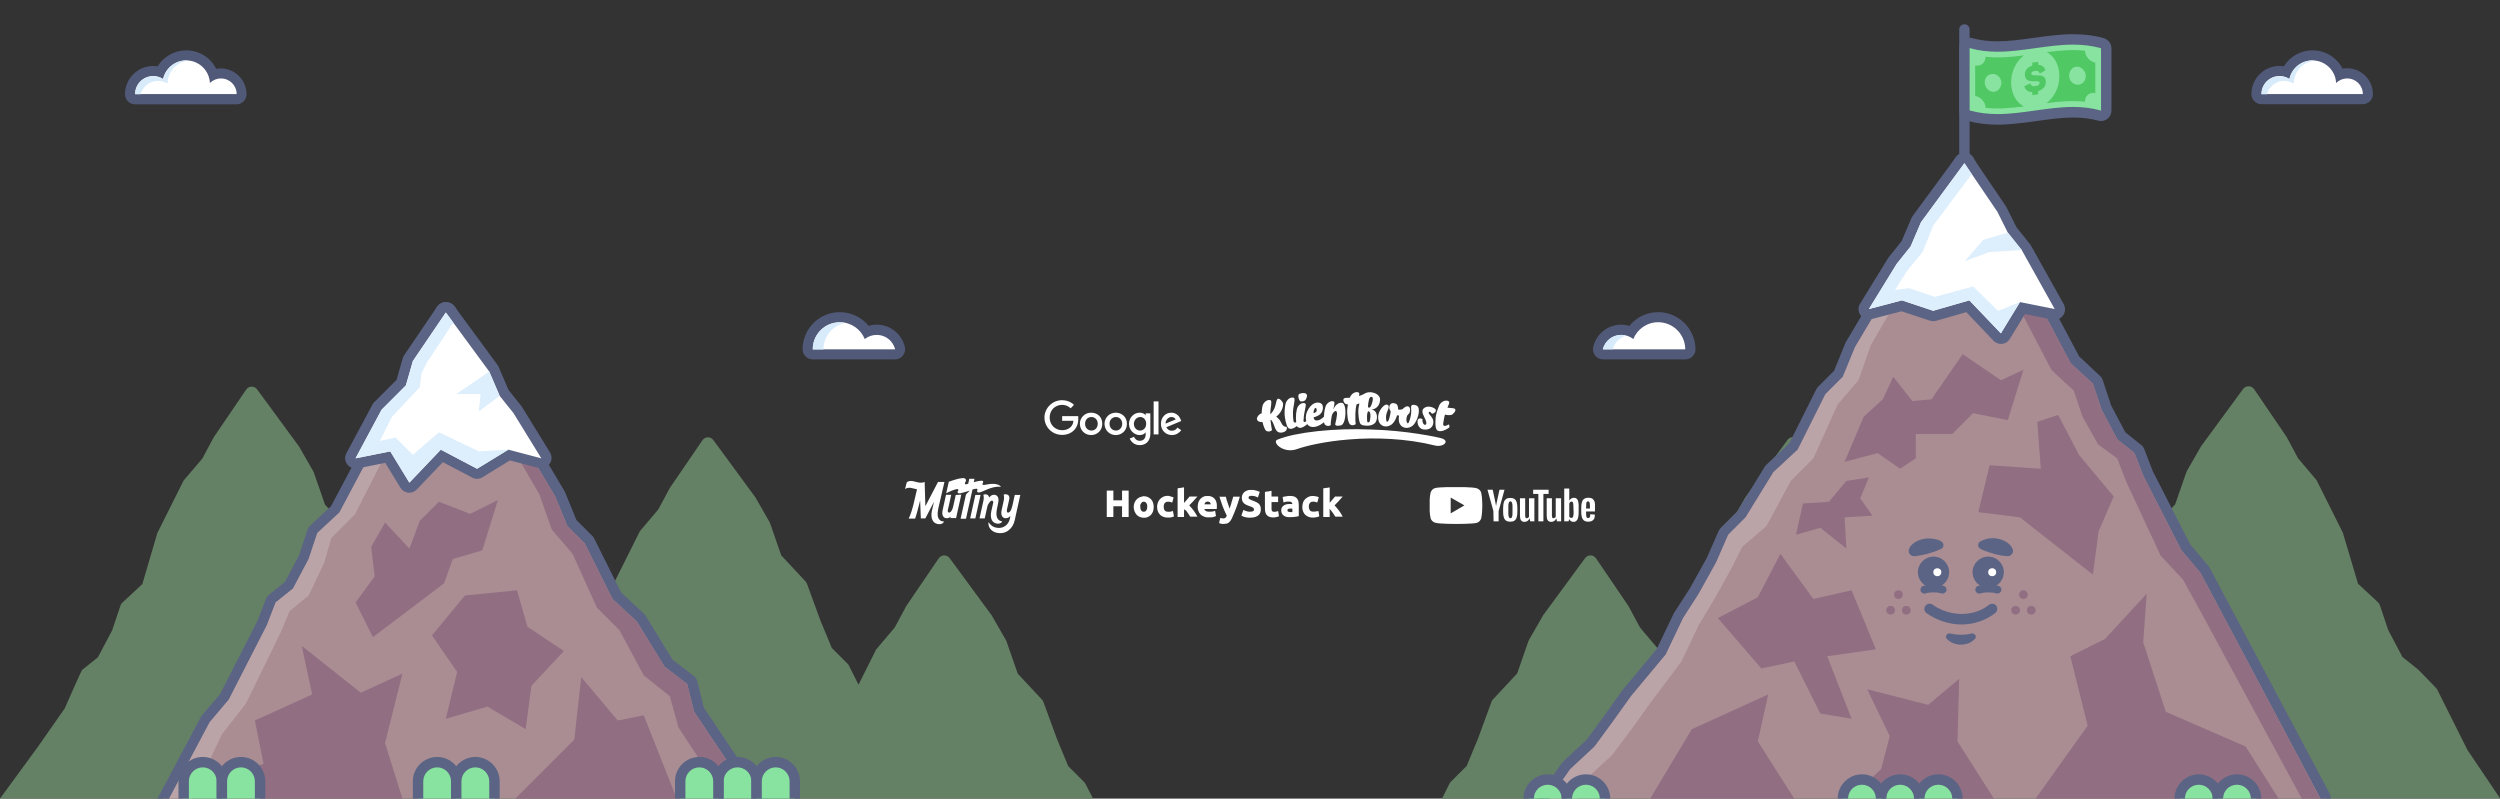 <?xml version="1.0" encoding="UTF-8"?>
<svg xmlns="http://www.w3.org/2000/svg" xmlns:xlink="http://www.w3.org/1999/xlink" version="1.1" id="Layer_1" x="0" y="0" viewBox="0 0 1440 460" style="enable-background:new 0 0 1440 460" xml:space="preserve">
  <rect x="0" y="0" width="1440" height="460" fill="#333333" stroke="none"/>
  <style>.st0{fill:#658165}.st1{fill:#fff}.st2{fill:#515979}.st3{fill:#d8ebfb}.st5{fill-rule:evenodd;clip-rule:evenodd;fill:#fff}.st10{fill:#1f1f1f}.st11{fill:#dedede}.st14{fill:#5b6484}.st15{fill:#aa8d92}.st16{fill:#916e82}.st17{fill:#88e3a0}.st18{fill:#50c864}.st19{fill:#bba4a8}.st20{fill:#ddeefc}</style>
  <path class="st0" d="m1440 459.8-18.8-27.9-17.4-34.8c-.2-.6-10.4-10.9-10.9-11.4l-9.1-7.3-8.2-15.5-4.8-14.3c-.2-.6-.6-1.2-1-1.6l-11.6-10.8-8.7-29.3-.3-.6-14.6-29.2c-.1-.3-.3-.5-.5-.8l-10.4-12.3-6.6-12.3c-.1-.1-.1-.2-.2-.3l-18.5-27.2c-.7-1-1.9-1.7-3.2-1.7h-.1c-1.2 0-2.4.6-3.1 1.6l-24.3 33.1c-.1.1-.2.2-.2.4l-7.8 13.6-.3.6-6.5 18.7-14 15c-.4.4-.6.8-.8 1.3l-7.8 21.3-6.5 15.7-9.2 9.2c-.3.3-.5.6-.7 1l-15.2 30.5-13.1 12.2c-.2.2-.5.5-.7.8l-15.2 24.7-12.1 9.3c-.7.5-1.2 1.3-1.4 2.1l-12.4 10.1-7.5-14.6-4.8-12.5c-.2-.6-.7-1.2-1.2-1.6l-9.1-7.3-8.2-15.5-4.8-14.3c-.2-.6-.6-1.2-1-1.6l-11.6-10.8-8.7-29.3c-.1-.2-.1-.4-.2-.6l-14.6-29.2c-.1-.3-.3-.5-.5-.8l-10.4-12.3-6.6-12.3c-.1-.1-.1-.2-.2-.3l-18.5-27.2c-.7-1-1.9-1.7-3.1-1.7h-.1c-1.2 0-2.4.6-3.1 1.6l-24.3 33.1c-.1.1-.2.2-.2.4l-7.8 13.6-.3.6-6.5 18.7-14 15c-.4.4-.6.8-.8 1.3l-7.8 21.3-6.5 15.7-4.4 4.4-1.5-3c-.1-.3-.3-.5-.5-.8l-10.4-12.3-6.6-12.3c-.1-.1-.1-.2-.2-.3l-18.5-27.2c-.7-1-1.9-1.7-3.1-1.7h-.1c-1.2 0-2.4.6-3.1 1.6l-24.3 33.1c-.1.1-.2.2-.2.4l-7.8 13.6-.3.6-6.5 18.7-14 15c-.4.4-.6.8-.8 1.3l-7.8 21.3-6.5 15.7-9.2 9.2c-.3.3-.5.6-.7 1l-4.3 8.6 609.4-.2zM284 433.8c-.2-.9-.7-1.6-1.4-2.1l-12.1-9.3-15.2-24.7c-.2-.3-.4-.6-.7-.8l-13.1-12.2-15.3-30.5c-.2-.4-.4-.7-.7-1l-9.2-9.2-6.5-15.7L202 307c-.2-.5-.5-.9-.8-1.3l-14-15-6.5-18.7-.3-.6-7.8-13.6c-.1-.1-.2-.3-.2-.4l-24.3-33.1c-.7-1-1.9-1.6-3.1-1.6h-.1c-1.3 0-2.4.7-3.1 1.7l-18.5 27.2c-.1.1-.1.2-.2.3l-6.6 12.3-10.5 12.3c-.2.2-.4.5-.5.8l-14.6 29.2-.3.6-8.6 29.3-11.6 10.8c-.5.4-.8 1-1 1.6l-4.8 14.3-8.2 15.5-9.1 7.3c-.5.4-9.7 21.4-10 22.1l-15.5 22.2L0 460h288l-4-26.2zM625.2 451.5c-.2-.4-.4-.7-.7-1l-9.2-9.2-6.5-15.7-7.8-21.3c-.2-.5-.5-.9-.8-1.3l-14-15-6.5-18.7-.3-.6-7.8-13.6c-.1-.1-.2-.3-.2-.4L547 321.5c-.7-1-1.9-1.6-3.1-1.6h-.1c-1.3 0-2.4.7-3.1 1.7l-18.5 27.2c-.1.1-.1.2-.2.3l-6.6 12.3-10.5 12.4c-.2.2-.4.5-.5.8l-9.9 19.8-5.5-11c-.2-.4-.4-.7-.7-1l-9.2-9.2-6.5-15.7-7.8-21.3c-.2-.5-.5-.9-.8-1.3l-14-15-6.5-18.7-.3-.6-7.8-13.6c-.1-.1-.2-.3-.2-.4l-24.3-33.1c-.7-1-1.9-1.6-3.1-1.6h-.1c-1.3 0-2.4.7-3.1 1.7L386 280.8c-.1.1-.1.2-.2.3l-6.6 12.3-10.4 12.3c-.2.2-.4.5-.5.8l-14.6 29.2-.3.6-8.7 29.3-11.6 10.8c-.5.4-.8 1-1 1.6l-4.8 14.3-8.2 15.5-9.1 7.3c-.5.4-1 1-1.2 1.6l-4.8 12.5-15.7 30.8h341.3l-4.4-8.5z"></path>
  <path class="st1" d="M77.8 57.2c-1.6 0-2.9-1.3-2.9-2.9 0-7.3 6-13.3 13.3-13.3 1.4 0 2.7.2 4 .6 2.6-5.8 8.5-9.7 15-9.7 7.3 0 13.4 4.7 15.6 11.2 1.4-.5 2.8-.8 4.3-.8 6.6 0 12 5.4 12 12 0 1.6-1.3 2.9-2.9 2.9H77.8z"></path>
  <path class="st2" d="M107.3 34.8c7.3 0 13.3 5.8 13.6 13 1.6-1.6 3.9-2.6 6.4-2.6 5 0 9 4 9 9H77.8c0-5.8 4.7-10.4 10.4-10.4 2.1 0 4.1.6 5.7 1.7 1.4-6.1 6.8-10.7 13.4-10.7m0-5.8c-6.8 0-13.1 3.6-16.5 9.2-.9-.1-1.7-.2-2.6-.2C79.3 38 72 45.3 72 54.3c0 3.2 2.6 5.8 5.8 5.8h58.4c3.2 0 5.8-2.6 5.8-5.8 0-8.2-6.7-14.9-14.9-14.9-.9 0-1.7.1-2.6.2-3.1-6.3-9.7-10.6-17.2-10.6z"></path>
  <path class="st3" d="M107.3 34.8c-6.5 0-12 4.6-13.3 10.8-1.6-1.1-3.6-1.7-5.7-1.7-5.8 0-10.4 4.7-10.4 10.4H81c1.2-4.4 5.2-7.7 10.1-7.7 1 0 1.9.1 2.8.4.9.3 1.8.7 2.6 1.1v-.3c.3-6.8 5.5-12.3 12.2-12.9-.5 0-1-.1-1.4-.1z"></path>
  <path class="st1" d="M1302.6 57.2c-1.6 0-2.9-1.3-2.9-2.9 0-7.3 6-13.3 13.3-13.3 1.4 0 2.7.2 4 .6 2.6-5.8 8.5-9.7 15-9.7 7.3 0 13.4 4.7 15.6 11.2 1.3-.5 2.8-.8 4.3-.8 6.6 0 12 5.4 12 12 0 1.6-1.3 2.9-2.9 2.9h-58.4z"></path>
  <path class="st2" d="M1332 34.8c7.3 0 13.3 5.8 13.6 13 1.6-1.6 3.9-2.6 6.4-2.6 5 0 9 4 9 9h-58.4c0-5.8 4.7-10.4 10.4-10.4 2.1 0 4.1.6 5.7 1.7 1.3-6.1 6.7-10.7 13.3-10.7m0-5.8c-6.8 0-13.1 3.6-16.5 9.2-.8-.1-1.6-.2-2.5-.2-9 0-16.2 7.3-16.2 16.2 0 3.2 2.6 5.8 5.8 5.8h58.4c3.2 0 5.8-2.6 5.8-5.8 0-8.2-6.7-14.9-14.9-14.9-.9 0-1.7.1-2.6.2-3.2-6.2-9.7-10.5-17.3-10.5z"></path>
  <path class="st3" d="M1332 34.8c-6.5 0-12 4.6-13.3 10.8-1.6-1.1-3.6-1.7-5.7-1.7-5.8 0-10.4 4.7-10.4 10.4h3.1c1.2-4.4 5.2-7.7 10.1-7.7 1 0 1.9.1 2.8.4.9.3 1.8.7 2.6 1.1v-.3c.3-6.8 5.5-12.3 12.2-12.9-.5 0-1-.1-1.4-.1z"></path>
  <path class="st1" d="M468.1 204.1c-1.6 0-2.9-1.3-2.9-2.9 0-10.2 8.3-18.5 18.5-18.5 6.4 0 12.2 3.2 15.6 8.5 1.8-.8 3.7-1.2 5.7-1.2 6.4 0 11.9 4.3 13.4 10.5.2.9 0 1.8-.5 2.5-.6.7-1.4 1.1-2.3 1.1h-47.5z"></path>
  <path class="st2" d="M483.7 185.6c6.5 0 12.1 4 14.4 9.7 1.9-1.5 4.3-2.4 6.9-2.4 5.1 0 9.4 3.5 10.6 8.3h-47.4c-.1-8.6 6.9-15.6 15.5-15.6m0-5.8c-11.8 0-21.4 9.6-21.4 21.4 0 3.2 2.6 5.8 5.8 5.8h47.4c1.8 0 3.5-.8 4.6-2.2 1.1-1.4 1.5-3.2 1.1-5-1.8-7.5-8.5-12.8-16.2-12.8-1.6 0-3.1.2-4.6.7-4.1-4.9-10.1-7.9-16.7-7.9z"></path>
  <path class="st3" d="M486.8 186c-1-.2-2-.3-3.1-.3-8.6 0-15.6 7-15.6 15.6h6.2c0-7.6 5.4-13.9 12.5-15.3z"></path>
  <path class="st1" d="M923.2 204.1c-.9 0-1.7-.4-2.3-1.1-.6-.7-.7-1.6-.5-2.5 1.5-6.2 7-10.5 13.4-10.5 2 0 3.9.4 5.7 1.2 3.4-5.3 9.2-8.5 15.6-8.5 10.2 0 18.5 8.3 18.5 18.5 0 1.6-1.3 2.9-2.9 2.9h-47.5z"></path>
  <path class="st2" d="M955.1 185.6c8.6 0 15.6 7 15.6 15.6h-47.4c1.2-4.8 5.4-8.3 10.6-8.3 2.6 0 5 .9 6.9 2.4 2.2-5.6 7.8-9.7 14.3-9.7m0-5.8c-6.6 0-12.6 3-16.6 7.9-1.5-.4-3.1-.7-4.6-.7-7.7 0-14.4 5.2-16.2 12.8-.4 1.7 0 3.6 1.1 5s2.8 2.2 4.6 2.2h47.4c3.2 0 5.8-2.6 5.8-5.8-.1-11.8-9.7-21.4-21.5-21.4z"></path>
  <path class="st3" d="M936.7 193.3c-.9-.3-1.9-.4-2.9-.4-5.1 0-9.4 3.5-10.6 8.3h5.8c1-3.8 4-6.8 7.7-7.9z"></path>
  <defs>
    <path id="SVGID_1_" d="M724 226h114.2v33.4H724z"></path>
  </defs>
  <clipPath id="SVGID_00000094619586091230544830000014324216895089885070_">
    <use xlink:href="#SVGID_1_" style="overflow:visible"></use>
  </clipPath>
  <path class="st5" d="M836.8 235.1c-.7-.1-1.8-.1-3.1-.3.2-.4.3-.7.5-1.1.2-.5.9-1.9.4-2.4-.6-.7-2.7-1-4.6.8-.8.7-1.2 1.8-1.5 2.7-.8 2-1.4 4-1.6 6.1-.1 1.7-.2 3.5.1 5.2.1.5.3 1.2.7 1.6 0 0 1.5 2.1 6.6-1.1 1.1-.7.4-2.2.1-2.1-3.7 2.2-3.1-.6-3.1-.6.1-.6.2-1.3.3-1.9.2-1.1.4-2.2.7-3.2 1.9.5 3.6.4 4.3-.1 1.2-1 3.1-3.3.2-3.6zm-87.8-4c.8.4 2.5 0 3-.8.6-.9 1.3-2.6.4-3.4l-.1-.1c-.9-.7-2.9-.4-3.9.1-1.2.6-.2 3.8.6 4.2zm-7.7 14.2c.2.5.6 1.1 1 1.4 0 0 1.5 1.3 4.7-1.3.1.2.2.4.4.5.2.2.5.3.7.4.4.2 1.9.6 4.9-2 1.9 2.9 6.4 1.7 9.6-1.1.1.7.4 1.3.7 1.5 1.5 1.3 3.2.2 3.2.2.1 0 0-.7 0-.8 0-.7.1-1.3.2-2 .1-1 .3-2 .5-3 .6-1.7 2.3-3.2 2.8-1.8.6 1.5-1 7-.9 7 0 0-.4 1.5 3.3.7 3.1-.7 3.6-12.7.5-13-2.6-.3-4.3 2.4-5 3.9.2-.7.3-1.3.5-2 .1-.5.5-2 0-2.5-.7-.6-2.7-.5-4.3 1.6-.9 1.2-1.4 4.2-1.5 7-.6.6-1.2 1.1-1.9 1.5-.8.5-2.1.9-3 .6-.4-.2-.7-.4-.8-.8 0-.1-.3-.9-.3-.9 2-.5 4-1.4 4.9-3.3.6-1.2.8-3.2-.1-4.3-.5-.7-1.8-1-2.7-.9-3.6.1-7.6 5.9-6.3 10.7-1.4 1-1.6.2-1.6-.4.1-.7.2-1.5.2-2.3.1-.7.2-1.3.3-2l.6-3c.1-.5.5-2.1-.1-2.5-.8-.5-2.8-.4-4.2 1.8-1 1.5-1.4 6-1 9-1.6.8-1.6-1-1.6-1-.1-.6-.1-1.3-.2-1.9-.1-1.9-.1-3.7.2-5.6.2-1 .4-2 .5-3 .1-.5.4-2.1-.2-2.5-.8-.5-2.8-.3-4.2 1.9-.6.9-.7 2-.9 3-.3 2.1-.4 4.2-.1 6.3.2 1.5.6 3.3 1.2 4.9zm15.9-9.9c.9-1.4 1.5.8 1.1 1.5-.7 1.1-1.7 1-1.7 1s-.1-1.2.6-2.5zm-25.4 6.6c.1 0 .2-.1.3-.2 2.5 2.4 1.7 8.6 7 7.2 1-.3 1.9-.9 2.1-1.9 0-.1.1-1.2-.1-1.2-2.7 0-3-2.8-4.2-4.2-.6-.7-1.2-1.3-1.8-1.7 3.5-2.6 4.4-6.8 3.8-8.1-.4-.8-2.8-3.9-3.6-1.1-.4 1.5-.8 5.3-3.6 7.8 0-.8 0-1.6.1-2.4.1-1 .3-2 .4-3.1 0-.5.3-2.1-.3-2.5-.8-.5-2.8-.2-4.2 2-.5.9-.7 2-.8 3-.1.9-.1 1.7-.2 2.5-1 .2-1.9 1.2-2.2 1.7s-1 1.5 0 2.6c.4.4 1.3.8 2.7.7.3 1.3.7 2.7 1.3 3.9.2.4.6 1.1 1.1 1.3 1.8.8 3.1-.6 3.1-.6l-.2-.7c-.1-.6-.2-1.3-.3-2-.2-.9-.2-1.9-.4-3zm84.7.6c-.1 2.3 1.2 5.3 5.2 4.8 4.1-.5 4.4-4.4 3.5-6.2s-2.7-3-2.2-3.7c.7-1.1 1.6 1 2 .8 0 0 2.5-.6 2-2.3-.4-1-3.9-2.6-6.2-1.3-2 1.1-1.8 2.9-.4 5.6 1.4 2.6 1.5 4.2.5 4.4s-1.9-2-1.5-3.2c-.2-.4-2.9-1.2-2.9 1.1zm-22.5-.5c1 4.1 5.7 4.6 8.3 1.7 1-1 1.9-2.8 2.4-4.6.4.1.8.1 1.2.2-.3 1.1-.3 2.2-.1 3.4.9 4.1 5.5 4.8 8.3 2 2.2-2.2 4.3-8.4 2.5-10.7-.4-.5-1.2-.8-1.9-.9-.9-.1-1.8 0-1.9 1-.1.9.1 1.7.1 2.5 0 1.3-.2 2.5-.5 3.7-.2.9-.5 1.9-.9 2.8-.2.5-.7 1-1 .3-.5-.8-.5-2-.3-2.9.1-.7.3-1.3.8-1.8.2-.3.5-.4.7-.7s.3-.6.4-1c.1-.6.2-1.3 0-1.9-.1-.3-.2-.6-.5-.8-.7-.7-1.8-.3-2.5.2s-1.2 1.2-2 1.3c-.2 0-1.8.2-1.8-.1 0-1.2-.2-2.2-.7-2.8-.4-.5-1.2-.7-1.9-.8-1.5-.2-2.4 1-2.5 2.4 0 .5.1 1.1.4 1.6.1.2.2.5.4.7v.3c-.1 1.2-.4 2.3-.7 3.5-.1.3-.2.7-.3 1-.3.8-1.2 2.1-1.5.5-.4-1.9-.1-3.8.7-5.5.2-.5.4-1 .6-1.6.1-.5.2-1.3-.2-1.7-.9-.7-1.6-.3-2.5.3-2.3 2-3.9 5.3-3.1 8.4zm36.5 10.4c-2.4-.7-20.5-4.6-41-5.1-20.4-.9-43.2 1.5-53.6 5.8-3.7 1.2 3.2 8.5 11.4 5.4 4.1-1.5 15.4-4.4 30.1-5.5 14.6-1.2 32.7-.6 49.1 3.5 4.8 1.2 8.8-2.5 4-4.1zm-55.3-19.8c.3.1.7.2 1.2.3-.3 1.6-.5 3.3-.4 4.9.1 1.7.2 3.5.8 5.1.2.5.5 1.2.9 1.5 1.6 1.1 3.2-.2 3.2-.2.1 0-.1-.7-.1-.8-.1-.7-.1-1.3-.1-2v-3.2c.1-1.8.2-3.6.7-5.4.5-.1 1.1-.3 1.6-.5-.4 1.7-.7 3.5-.6 5.3.1 1.7.2 3.6.7 5.3.2.5.4 1.2.9 1.5.3.2.6.3.8.4 0 0 4.5 1.2 7-1.1 2-1.6 2.1-7.5-1.9-7.9 0 0 4.6-.1 5-5.4.5-3.7-5.7-6-9.2-3.6-.9.5-1.9.9-2.9 1.2.2-.7.3-1.6-.1-1.9-.7-.6-2.8-.6-4.4 1.4-.3.3-.6.9-.8 1.5-1.1.1-2 .1-2.6.1-2.2.3-.7 3.2.3 3.5zm13.6 10.3c-.5.5-1.1.2-1.1.2-.4-.1-.7-7.2.9-6.2 1.4.8.6 5.6.2 6zm1.5-14.3c1.3.4-.5 5.7-1.3 6-.4.2-.9.1-1-.2-.2-1 .4-3.7.5-4.2.3-1.1.7-2 1.8-1.6z"></path>
  <defs>
    <path id="SVGID_00000054954366587640310640000006147780334186752930_" d="M601.8 230.6h78.8v25.8h-78.8z"></path>
  </defs>
  <clipPath id="SVGID_00000017496493114328013480000013056045737389084594_">
    <use xlink:href="#SVGID_00000054954366587640310640000006147780334186752930_" style="overflow:visible"></use>
  </clipPath>
  <g style="clip-path:url(#SVGID_00000017496493114328013480000013056045737389084594_)">
    <path class="st1" d="M621 239.7h-9.2v2.7h6.5c-.3 3.8-3.5 5.4-6.5 5.4-3.9 0-7.2-3-7.2-7.3s3.2-7.3 7.2-7.3c3.1 0 4.9 2 4.9 2l1.9-2s-2.4-2.7-6.9-2.7c-5.7 0-10.1 4.8-10.1 10s4.2 10 10.2 10c5.4 0 9.3-3.7 9.3-9.1.1-1.1-.1-1.7-.1-1.7zM628.5 237.7c-3.8 0-6.5 3-6.5 6.4s2.6 6.5 6.5 6.5c3.5 0 6.4-2.7 6.4-6.4.1-4.3-3.1-6.5-6.4-6.5zm.2 2.5c1.9 0 3.6 1.5 3.6 3.9s-1.7 3.9-3.6 3.9c-2.1 0-3.7-1.6-3.7-3.9s1.5-3.9 3.7-3.9zM642.7 237.7c-3.8 0-6.5 3-6.5 6.4s2.6 6.5 6.5 6.5c3.5 0 6.4-2.7 6.4-6.4.1-4.3-3.3-6.5-6.4-6.5zm.1 2.5c1.9 0 3.6 1.5 3.6 3.9s-1.7 3.9-3.6 3.9c-2.1 0-3.7-1.6-3.7-3.9-.1-2.2 1.6-3.9 3.7-3.9zM656.5 237.7c-3.5 0-6.2 3-6.2 6.4 0 3.9 3.2 6.5 6.1 6.5 1.8 0 2.8-.7 3.5-1.6v1.3c0 2.2-1.3 3.6-3.4 3.6-2 0-3-1.5-3.3-2.3l-2.5 1c.9 1.9 2.6 3.8 5.8 3.8 3.4 0 6.1-2.2 6.1-6.7v-11.6h-2.7v1.1c-.7-.9-1.9-1.5-3.4-1.5zm.3 2.5c1.7 0 3.4 1.4 3.4 3.9s-1.7 3.9-3.5 3.9c-1.9 0-3.6-1.5-3.6-3.9.1-2.4 1.9-3.9 3.7-3.9zM674.7 237.7c-3.3 0-6 2.6-6 6.4 0 4.1 3.1 6.5 6.3 6.5 2.7 0 4.4-1.5 5.4-2.8l-2.2-1.5c-.6.9-1.5 1.8-3.2 1.8-1.8 0-2.6-1-3.2-2l8.6-3.6-.4-1c-.8-2.1-2.8-3.8-5.3-3.8zm.1 2.5c1.2 0 2 .6 2.4 1.4l-5.8 2.4c-.2-1.9 1.6-3.9 3.4-3.8zM667.3 231.2h-2.8v19h2.8v-19z"></path>
  </g>
  <defs>
    <path id="SVGID_00000090987732044600017990000010266843743635733923_" d="M521.3 275.2h66.2v31.9h-66.2z"></path>
  </defs>
  <clipPath id="SVGID_00000062178250785336222910000007835917763271953071_">
    <use xlink:href="#SVGID_00000090987732044600017990000010266843743635733923_" style="overflow:visible"></use>
  </clipPath>
  <path class="st5" d="m561.8 285.1-3 13.5h3l3-13.5h-3zm22.7 0-.9 4.1c-.3 1.4-.6 2.9-1.1 4.2-.3.7-.7 1.4-1.3 1.7-.5.3-1.1.2-1.2-.4-.2-.7.1-1.5.2-2.1.3-1.5.7-2.9 1-4.4 0-.2.1-.4.1-.5.1-.4.1-.8.1-1.1 0-.2 0-.3-.1-.5s-.1-.3-.2-.5c-.3-.5-.9-.8-1.5-.9-.5-.1-1 0-1.5.2 0 0 .5 1.3.1 3.2l-.7 3.2-.5 2.3c-.8 3.3.5 4.9 2.3 4.9.7 0 1.4-.2 2-.7.2-.2.5-.4.7-.6-.1.5-.3 1.4-.4 1.9-.3 1.2-.9 2.3-1.8 3.2-1.9 1.9-4.7 2.2-7.1 1.3-1.5-.5-2.6-1.8-3.3-2.9-.5 3.6 2.4 5.6 4.4 6.1 2.5.6 5.1.3 7.1-1.3 1.8-1.4 3-3.2 3.6-5.9l.6-2.8 2.6-11.7h-3.2zm-13.7 3.4c.4-.2 1-.2 1.2.3.2.4.1.8 0 1.2l-1 4.4c-1 4.8.9 6.9 3.3 7.2 2.4.3 3-1.3 3-1.3-3.7-.5-3.7-4.1-3-7.5l.6-2.9c.8-3.3-.5-4.9-2.3-4.9-.7 0-1.4.2-2 .7l-.3.3-.4.4-.2.2c0-1.3-1.5-2.4-3.3-1.6 0 0 .5 1.3.1 3.2l-2.3 10.4h3l1.1-5c.2-.9.4-1.9.7-2.8.6-.8 1-1.8 1.8-2.3zm-30.4 9.7c-.6-1.6-.3-3.8.2-5.9l.1-.5 3.3-14.2h-3.7l-7.3 14-.4-14c-1 .5-2.4.5-3.6.3-1.1-.2-2.2-.6-3.4-.8s-2.4 0-3.3.7l-1 3.9c.9-.7 2.1-.8 3.3-.7 1.2.2 2.2.6 3.4.8h.2l-2.2 9.4c-1.4 5.4-2.6 7.5-2.6 7.5h3.7s.8-2 2-6.9l.9-3.6.4 10.4h2.6l5-9.6-1.1 4.7-.1.3c-1.1 5.3 1 7.6 3.7 7.9 2.6.3 3.3-1.5 3.3-1.5-1.8 0-2.9-.9-3.4-2.2zm10.1-13.1-1.4 6.4c-.2.7-.3 1.3-.6 1.9-.3.7-.7 1.4-1.3 1.7-.4.2-1 .2-1.2-.3-.2-.4-.1-.8 0-1.2l1.9-8.6h-3l-1.9 8.6c-.8 3.3.5 4.9 2.3 4.9.7 0 1.4-.2 2-.7l.3-.3-.2.9h3.3l3-13.5-3.2.2zm9.6-3.1.6-.2c.4-.1 1.3-.3 1.7-.3.2 0 .3 0 .5.2.5.4-.5 1.1.1 1.7.7.7 2 0 2.8-.3 1-.4 2.8-1.2 3.8-1.6 2.8-1 4.5-1.3 7-1.1-1.1-1.3-2.9-1.8-5.3-1.7-.7 0-1.8.2-2.5.3-.4.1-.8.2-1.2.2-.4.1-.9.2-1.3.1-.1 0-.2-.1-.3-.2-.5-.6.9-1.3.1-2-.2-.2-.5-.2-.7-.2-1.3 0-2.7.4-4 .7l-.3.1c-.1 0-.2 0-.2.1l.4-2h-3l-.6 2.8-.3.1c-.1 0-.3.1-.5.2-.5.1-1 .2-1.1-.3v-.4c.2-.6.7-1 .6-1.6-.1-1.1-1.2-1.3-2.1-1.2-1.3.1-2.6.4-3.9.8-1.3.4-2.6.8-3.9 1.3l-1.5 6.6s2.6-1.3 4.4-1.9c.6-.2 2.1-.8 2.5-.3.5.6-.6 1-.3 1.8.2.6 1.1.5 1.7.4.6-.1 1.3-.3 1.9-.5 1.6-.5 3.4-1 3.4-1l-2.2 2.2-3.1 14h3.1l3.7-16.6v-.2z"></path>
  <defs>
    <path id="SVGID_00000107547697488668434570000015391715466692898478_" d="M823.5 280.6h95.2v21.2h-95.2z"></path>
  </defs>
  <clipPath id="SVGID_00000047058271630440631280000012642860920061044886_">
    <use xlink:href="#SVGID_00000107547697488668434570000015391715466692898478_" style="overflow:visible"></use>
  </clipPath>
  <g style="clip-path:url(#SVGID_00000047058271630440631280000012642860920061044886_)">
    <path class="st1" d="M853.2 283.9c-.3-1.3-1.4-2.3-2.7-2.7-2.4-.7-11.9-.7-11.9-.7s-9.5 0-11.9.6c-1.3.3-2.3 1.4-2.7 2.7-.6 2.4-.6 7.3-.6 7.3s0 4.9.6 7.3c.3 1.3 1.4 2.3 2.7 2.7 2.4.7 11.9.7 11.9.7s9.5 0 11.9-.6c1.3-.3 2.3-1.4 2.7-2.7.6-2.4.6-7.3.6-7.3s0-4.9-.6-7.3zm-17.6 11.8v-9.1l7.9 4.5-7.9 4.6zM867.5 299.9c-.6-.4-1-1-1.3-1.9s-.4-2-.4-3.4v-1.9c0-1.4.2-2.6.4-3.4.3-.9.8-1.5 1.3-1.9.6-.4 1.4-.6 2.4-.6s1.8.2 2.4.6c.6.4 1 1 1.3 1.9s.4 2 .4 3.4v1.9c0 1.4-.1 2.5-.4 3.4-.3.9-.7 1.5-1.3 1.9s-1.4.6-2.4.6c-.9 0-1.8-.2-2.4-.6zm3.4-2.1c.2-.4.3-1.2.3-2.1v-4.1c0-.9-.1-1.6-.3-2.1-.2-.4-.4-.7-.9-.7-.4 0-.7.2-.9.7-.2.4-.3 1.2-.3 2.1v4.1c0 1 .1 1.7.3 2.1s.4.7.9.7c.4 0 .7-.2.9-.7zM913.6 294.6v.7c0 .9 0 1.5.1 1.9 0 .4.2.8.3.9.2.2.4.3.8.3s.8-.2.9-.5c.2-.3.3-.9.3-1.7l2.6.2v.5c0 1.2-.3 2.1-1 2.7s-1.6.9-2.8.9c-1.5 0-2.5-.5-3.1-1.4s-.9-2.4-.9-4.3v-2.3c0-2 .3-3.4.9-4.4.6-.9 1.7-1.4 3.2-1.4 1 0 1.8.2 2.4.6.5.4.9 1 1.2 1.7.2.8.3 1.9.3 3.3v2.3h-5.2zm.4-5.5c-.2.2-.3.5-.3.9s-.1 1.1-.1 2v.9h2.2v-.9c0-.9 0-1.5-.1-2 0-.5-.2-.8-.3-.9-.2-.2-.4-.3-.7-.3-.3-.1-.5 0-.7.3zM860.2 294.4l-3.4-12.3h3l1.2 5.6c.3 1.4.5 2.6.7 3.5h.1c.1-.7.3-1.9.7-3.5l1.2-5.6h2.9l-3.4 12.3v5.9h-2.9l-.1-5.9zM883.8 287v13.3h-2.4l-.3-1.6h-.1c-.6 1.2-1.6 1.9-2.9 1.9-.9 0-1.5-.3-2-.9-.4-.6-.6-1.5-.6-2.7v-10h3v9.8c0 .6.1 1 .2 1.3.1.3.3.4.7.4.3 0 .5-.1.8-.3.3-.2.4-.3.5-.6V287h3.1zM899.2 287v13.3h-2.4l-.3-1.6h-.1c-.6 1.2-1.6 1.9-2.9 1.9-.9 0-1.5-.3-2-.9-.4-.6-.6-1.5-.6-2.7v-10h3v9.8c0 .6.1 1 .2 1.3.1.3.3.4.7.4.3 0 .5-.1.8-.3.3-.2.4-.3.5-.6V287h3.1z"></path>
    <path class="st1" d="M892 284.5h-3v15.8h-2.9v-15.8h-3v-2.4h8.9v2.4zM909.1 289.1c-.2-.9-.5-1.5-.9-1.8-.4-.4-1-.6-1.7-.6-.5 0-1.1.2-1.5.5-.5.3-.9.7-1.1 1.2v-7H901v18.9h2.5l.3-1.2h.1c.2.4.6.8 1 1.1.5.3 1 .4 1.5.4 1 0 1.7-.5 2.2-1.4s.7-2.4.7-4.4v-2.1c.1-1.6 0-2.8-.2-3.6zm-2.7 5.4c0 1 0 1.7-.1 2.3-.1.5-.2.9-.4 1.2-.2.2-.4.3-.8.3-.3 0-.5 0-.7-.2-.2-.1-.4-.3-.5-.5v-7.5c.1-.3.3-.7.5-.9.3-.2.5-.3.8-.3s.5.1.7.3c.2.3.3.7.3 1.2.1.6.1 1.4.1 2.4l.1 1.7z"></path>
  </g>
  <path class="st1" d="M641.3 297.8h-3.8v-15.2h3.8v5.6h5v-5.6h3.8v15.2h-3.8v-6.2h-5v6.2zM765.9 297.8h-3.7v-16.5c.2 0 .4-.1.6-.1.5-.1 1-.2 1.6-.2.4-.1.8-.1 1.1-.2.1 0 .3 0 .4-.1V289.6c.2-.3.5-.5.7-.8.8-.9 1.6-1.8 2.3-2.7 0 0 .1-.1.2-.1h4.3c-1.5 1.8-3.1 3.5-4.7 5.1 1.9 2 3.5 4.1 4.7 6.5h-4.1c-.1 0-.2 0-.2-.1-.7-1.1-1.4-2.2-2.3-3.3-.3-.4-.7-.8-1-1.2.1 1.7.1 3.2.1 4.8zM715.1 296.8c.4-1 .7-2.1 1.1-3.1.4.2.7.4 1.1.5.4.1.8.3 1.2.4.7.2 1.4.2 2.1.1.4 0 .9-.1 1.2-.3.4-.2.5-.5.5-.9 0-.5-.2-.9-.6-1.1-.6-.4-1.2-.6-1.8-.8-1-.4-2.1-.7-3-1.4-.7-.5-1.2-1.2-1.4-2-.2-.6-.2-1.2-.2-1.9.1-.9.4-1.7 1-2.4s1.3-1.1 2.1-1.4c.5-.2 1-.3 1.5-.3h1.5c.3 0 .7 0 1 .1.6.1 1.1.2 1.7.4l1.5.6c-.1.2-.2.5-.2.7-.1.4-.3.8-.4 1.2-.1.4-.3.8-.4 1.2 0 .1-.1.1-.2.1-.5-.3-1.1-.5-1.7-.7-.6-.1-1.1-.2-1.7-.2-.3 0-.6 0-1 .1s-.7.3-.8.7c-.1.5.1.9.5 1.1l1.2.6c1 .4 2 .7 2.9 1.2.8.4 1.5.9 1.9 1.7.3.5.5 1.1.5 1.7 0 .4.1.8 0 1.2-.1 1.9-1.1 3.1-2.9 3.8-.6.2-1.3.4-2 .4-.6 0-1.2.1-1.7.1s-1.1-.1-1.7-.2c-1-.1-2-.5-2.9-1 .2-.1.2-.2.1-.2zM682 293.3v4.5h-3.7v-16.2c0-.3 0-.3.3-.4.7-.1 1.5-.2 2.2-.3.4-.1.8-.1 1.2-.2V289.7s0-.1.1-.1c.7-.8 1.4-1.5 2-2.3.3-.4.7-.8 1-1.2 0 0 .1-.1.2-.1H689.7c-1.5 1.8-3.1 3.5-4.7 5.1 1.9 2 3.5 4.1 4.7 6.5h-4c-.1 0-.2 0-.2-.1-.7-1.2-1.5-2.3-2.3-3.4-.5-.2-.8-.5-1.2-.8.1-.1.1-.1 0 0z"></path>
  <path d="M702.2 286.1h3.7c.1 0 .2 0 .2.1.2.6.3 1.3.5 1.9.5 1.6 1 3.1 1.6 4.7 0 0 0 .1.1.1.1-.3.2-.5.2-.7l.6-1.8c.2-.8.4-1.6.7-2.4.2-.6.3-1.2.5-1.8 0-.1 0-.1.1-.1h3.7c0 .2-.1.3-.1.5-.2.5-.3 1.1-.5 1.6s-.3 1.1-.5 1.6l-.6 1.8c-.8 2.3-1.8 4.6-2.8 6.9-.4.8-.8 1.5-1.4 2.1-.6.7-1.4 1-2.3 1.1-.5 0-1.1.1-1.6.1-.7 0-1.4-.2-2.1-.5.2-1 .4-2 .7-3 .3.1.6.2.8.2.5.1 1 .2 1.6 0 .3-.1.5-.2.7-.4l.6-.9v-.2c-.8-1.7-1.6-3.4-2.3-5.2-.5-1.3-.9-2.6-1.3-3.8-.2-.6-.3-1.1-.5-1.7-.3-.1-.3-.2-.3-.2z" style="fill:#fefefe"></path>
  <path class="st1" d="M699.9 294.2c0 .2.1.4.1.6.1.5.2.9.2 1.3.1.4.1.7.2 1 0 0 0 .1-.1.2-.5.2-.9.4-1.4.5-.5.1-.9.2-1.4.2h-1.9c-.6 0-1.1-.1-1.7-.3-.9-.3-1.7-.7-2.4-1.4-.6-.6-1-1.3-1.3-2.2-.1-.4-.2-.9-.3-1.3 0-.5-.1-1.1 0-1.6.2-2.1 1-3.8 2.9-4.9.6-.4 1.3-.6 2-.6h1.5c1 .1 2 .4 2.8 1.1.8.7 1.4 1.6 1.6 2.7.1.4.2.9.2 1.3v1.5c0 .3 0 .6-.1.9h-7.1c.1.4.3.7.6.9.4.4 1 .6 1.5.6h1c1.2.1 2.1-.1 3.1-.5-.1 0-.1 0 0 0zm-2.5-3.7c-.1-.9-.6-1.6-1.8-1.6-1 0-1.7.6-1.8 1.6h3.6zM658.6 285.8c1.7 0 3 .5 4.2 1.6.8.7 1.2 1.6 1.5 2.7.2.8.3 1.6.2 2.5-.1 1.5-.5 2.8-1.5 3.9-.7.8-1.7 1.3-2.7 1.6-.3.1-.7.1-1 .1h-.7c-.5 0-1-.1-1.4-.2-.8-.2-1.5-.6-2.1-1.1-.8-.7-1.3-1.6-1.7-2.6-.1-.4-.2-.9-.3-1.3 0-.3-.1-.6-.1-.9 0-.5.1-1.1.2-1.6.4-1.7 1.3-3 2.9-3.9.6-.3 1.2-.5 1.9-.6.2-.2.5-.2.6-.2zm-1.8 6c0 .8.1 1.3.3 1.8.4 1 1.2 1.3 2.2 1.1.5-.1.9-.5 1.1-.9.3-.5.4-1.1.4-1.7v-.8c0-.4-.1-.8-.3-1.2-.5-1-1.2-1.2-2.1-1.1-.5.1-.8.4-1.1.9-.5.6-.6 1.3-.5 1.9zM744.4 290.4c0-.7-.4-1.2-1-1.4-.6-.1-1.1-.1-1.7-.1-.6 0-1.1.1-1.7.3-.2.1-.5.1-.7.2-.2-1-.3-2-.5-3.1.2-.1.5-.2.8-.2.3-.1.7-.1 1-.2.4-.1.8-.1 1.3-.2.6 0 1.1-.1 1.7 0 1 0 2 .2 2.8.8.8.6 1.3 1.4 1.5 2.4.1.8.2 1.5.2 2.3V297.3c-.3.1-.7.1-1 .2-.4.1-.9.2-1.3.2-.2 0-.4.1-.6.1-.9 0-1.8.1-2.6.1-.4 0-.8-.1-1.2-.1-.8-.1-1.5-.4-2.1-.9-.7-.5-1-1.2-1.2-2-.1-.4-.1-.9-.1-1.3.1-1.2.7-2 1.7-2.6.5-.3 1.1-.5 1.7-.6.7-.1 1.3-.1 2-.1.3 0 .7.1 1 .1-.1 0-.1 0 0 0zm0 4.6v-2c-.3 0-.6-.1-.8-.1-.4 0-.7 0-1.1.1-.4.1-.8.2-.9.6v.5c0 .3.1.5.4.6.2.1.5.2.7.2.5.1 1.1.1 1.7.1zM728.8 283.3c.2-.1.5-.1.7-.1.5-.1.9-.1 1.3-.2s.8-.1 1.2-.2c.1 0 .3-.1.4-.1v3.3h3.8v3.2h-3.8V293.4c0 .3.1.6.3.9.1.2.3.3.5.4.4.1.7.1 1.1.1.2 0 .4 0 .7-.1.4-.1.8-.2 1.1-.3h.1c0 .2.1.4.1.5.1.5.2.9.2 1.4.1.3.1.7.2 1 0 0 0 .1-.1.1-.6.2-1.1.4-1.7.5-.7.2-1.5.2-2.3.1-1.2-.1-2.2-.5-3-1.4-.4-.5-.7-1.1-.8-1.8-.1-.6-.2-1.2-.2-1.9v-9.4c.2 0 .2-.1.2-.2 0 .1 0 0 0 0zM676 286.5c-.3 1-.5 2-.8 3-.2-.1-.3-.1-.5-.2-.7-.3-1.5-.4-2.3-.3-.8.1-1.4.5-1.8 1.2-.2.4-.3.9-.3 1.4 0 .6 0 1.1.2 1.7.3.8.8 1.3 1.6 1.4.4 0 .8.1 1.2.1.8 0 1.6-.2 2.3-.5 0 .2.1.4.1.6l.3 1.5c.1.3.1.7.2 1 0 0 0 .1-.1.1-.5.2-1 .4-1.6.5-.4.1-.9.1-1.3.1H672c-.4 0-.8-.1-1.2-.2-1.3-.3-2.3-.9-3.1-2-.5-.6-.8-1.3-1-2.1-.1-.4-.1-.9-.2-1.4v-.7c0-.5.1-1 .2-1.4.4-1.8 1.4-3.1 3-4 .5-.3 1.1-.5 1.7-.6.6-.1 1.2-.1 1.7-.1 1 .3 1.9.5 2.9.9-.1 0-.1 0 0 0zM759.4 294.3c.2 1 .4 2.1.5 3.1-.5.2-1 .4-1.5.5-.5.1-1 .1-1.5.2-.4 0-.8.1-1.2 0-.6 0-1.1-.1-1.7-.3-1.1-.4-2.1-1-2.8-2-.4-.6-.7-1.3-.9-2.1-.2-.9-.2-1.7-.1-2.6.2-2.1 1.2-3.7 3.1-4.7.5-.3 1-.5 1.5-.6.7-.1 1.3-.2 2-.1s1.4.2 2.1.4c.2.1.5.2.7.3-.1.5-.3 1-.4 1.5-.1.5-.3 1-.4 1.4 0 .1-.1.1-.2.1-.4-.1-.9-.3-1.3-.4-.7-.1-1.3-.1-2 .1-.5.2-.9.6-1.1 1.1-.2.4-.3.8-.3 1.2-.1.6 0 1.1.2 1.7.2.8.7 1.3 1.4 1.5.5.1 1 .1 1.5.1s.9-.1 1.4-.2c.5 0 .7-.1 1-.2z"></path>
  <path class="st10" d="M682.1 289.6c-.1 0-.1 0 0 0zM682 293.3s0-.1 0 0c.1-.1.1-.1 0 0 .1 0 .1 0 0 0z"></path>
  <path class="st11" d="M765.9 280.7zM728.8 283.3s0 .1 0 0c0 .1 0 0 0 0z"></path>
  <path d="M765.9 297.8z" style="fill:#dfdfdf"></path>
  <path style="fill:none" d="M637.5 280.7h136v21h-136z"></path>
  <path class="st14" d="M1131.5 97c-1.7 0-3-1.3-3-3V17c0-1.7 1.3-3 3-3s3 1.3 3 3v77c0 1.7-1.4 3-3 3z"></path>
  <path class="st15" d="M892.5 463c-1.1 0-2.1-.6-2.7-1.6s-.4-2.2.2-3.1l12-17c.1-.2.3-.3.4-.5l13.8-12.8 10.8-14.8 10-14c0-.1.1-.1.1-.2l19.8-23.7 9.8-20.7c.1-.1.1-.2.2-.3l8.9-13.9 9.9-17.8 6.9-15.9c.1-.3.4-.7.6-.9l9.8-9.8 15.8-25.7c.1-.2.3-.4.5-.6l13.6-12.6 15.8-31.5c.1-.3.3-.6.6-.8l9.6-9.6 6.8-16.4c.1-.1.1-.3.2-.4l63-106c.5-.9 1.5-1.5 2.6-1.5h.1c1.1 0 2.1.6 2.6 1.6l61 114.7 12.4 11.5c.4.3.6.8.8 1.2l4.9 14.8 8.6 16.2 9.5 7.6c.4.3.7.8.9 1.3l4.9 12.9 21.8 42.6 10.8 12.7c.1.2.3.3.4.5l34 64 35.1 66c.5.9.5 2.1-.1 3-.5.9-1.5 1.5-2.6 1.5H892.5z"></path>
  <path class="st14" d="m1131.5 94 61.2 115.2 12.8 11.8 5 15 9 17 10 8 5 13 22 43 11 13 34 64 35.1 66H892.5l12-17 14-13 11-15 10-14 20-24 10-21 9-14 10-18 7-16 10-10 16-26 14-13 16-32 10-10 7-17 63-106m0-6c-2.1 0-4.1 1.1-5.2 2.9l-63 106c-.1.3-.3.5-.4.8l-6.5 15.9-9.2 9.2c-.5.5-.8 1-1.1 1.6l-15.5 31-13.2 12.3c-.4.4-.7.8-1 1.3l-15.6 25.4-9.5 9.5c-.5.5-1 1.2-1.3 1.8l-6.9 15.7-9.8 17.6-8.9 13.8c-.1.2-.3.4-.4.7l-9.7 20.3-19.5 23.4c-.1.1-.2.2-.3.4l-10 14L914 426l-13.6 12.6c-.3.3-.6.6-.8.9l-12 17c-1.3 1.8-1.5 4.2-.4 6.2 1 2 3.1 3.2 5.3 3.2h444.1c2.1 0 4.1-1.1 5.1-2.9s1.1-4 .2-5.9l-35.1-66-34-64c-.2-.4-.4-.7-.7-1.1l-10.6-12.5-21.5-42.1-4.9-12.7c-.4-1-1-1.9-1.9-2.5l-9-7.2-8.2-15.5-4.8-14.5c-.3-1-.9-1.8-1.6-2.5l-12-11.2L1136.8 91c-1-1.9-3-3.1-5.2-3.2l-.1.2z"></path>
  <path class="st16" d="m1267.5 330-11-13-22-43-5-13-10-8-9-17-5-15-12.8-11.8L1131.5 94l-6.4 10.7 56.6 108.5 12.8 11.8 5 15 9 16 11 8 5 13 20 43 13 14 11 20 57.3 106h10.7zM1025.5 319l19 26 22-5 14 34-28 4 14 36-18-3-15-30-19 4-25-29 23-12zM1033.5 460l-21-33 6-27-44 20-24 40zM1148.5 460l-21-33 1-36-17.9 15-35.1-9 13 27-5 19-18 17zM1234.5 370l2-28-24 26-20 10 10 40-30 42h140l-19-30-46-20z"></path>
  <path class="st17" d="M1150.5 68.7c-6.1 0-11.6-.7-16.8-2.2-1.3-.4-2.2-1.5-2.2-2.9V27.8c0-.9.4-1.8 1.2-2.4.5-.4 1.2-.6 1.8-.6.3 0 .5 0 .8.1 4.6 1.3 9.6 2 15.2 2 7.1 0 14.4-1 21.4-2 7.3-1 14.8-2.1 22.3-2.1 6.1 0 11.6.7 16.8 2.2 1.3.4 2.2 1.5 2.2 2.9v35.9c0 .9-.4 1.8-1.2 2.4-.5.4-1.2.6-1.8.6-.3 0-.5 0-.8-.1-4.6-1.3-9.6-2-15.2-2-7.1 0-14.4 1-21.4 2-7.3.9-14.9 2-22.3 2z"></path>
  <path class="st14" d="M1194.2 25.7c5.3 0 10.7.6 16 2.1v35.9c-5.3-1.5-10.7-2.1-16-2.1-14.6 0-29.1 4.1-43.7 4.1-5.3 0-10.7-.6-16-2.1V27.7c5.3 1.5 10.7 2.1 16 2.1 14.5 0 29.1-4.1 43.7-4.1m0-6v6-6c-7.7 0-15.3 1.1-22.7 2.1-7.3 1-14.2 2-21 2-5.3 0-10-.6-14.4-1.8-.5-.2-1.1-.2-1.6-.2-1.3 0-2.6.4-3.6 1.2-1.5 1.1-2.4 2.9-2.4 4.8v35.9c0 2.7 1.8 5 4.4 5.8 5.4 1.5 11.2 2.3 17.6 2.3 7.7 0 15.3-1.1 22.7-2.1 7.3-1 14.1-2 21-2 5.3 0 10 .6 14.4 1.8.5.2 1.1.2 1.6.2 1.3 0 2.6-.4 3.6-1.2 1.5-1.1 2.4-2.9 2.4-4.8V27.8c0-2.7-1.8-5-4.4-5.8-5.4-1.6-11.2-2.3-17.6-2.3z"></path>
  <path class="st18" d="M1158.4 47.4c0-6.4 3-12.2 7.4-15.5-7.4 1-14.7 1.6-22.1.8 0 3.3-2.7 5.7-6 5v17.5c3.3.7 6 3.6 6 6.9 7.4.8 14.7.1 22.1-.8-4.5-2.2-7.4-7.5-7.4-13.9zm-10.4 5.5c-2.6-.1-4.8-2.7-4.8-5.5 0-2.9 2.1-4.9 4.8-4.8 2.6.1 4.8 2.3 4.8 5.2 0 2.8-2.2 5.2-4.8 5.1zM1201 29.2c-7.4-.8-14.7-.1-22.1.8 4.4 2.3 7.3 7.5 7.3 13.9s-3 12.2-7.4 15.5c7.4-1 14.7-1.6 22.1-.8 0-3.3 2.7-5.7 6-5V36.1c-3.2-.7-5.9-3.6-5.9-6.9zm-4.4 19.6c-2.6-.1-4.8-2.3-4.8-5.2 0-2.9 2.1-5.3 4.8-5.2 2.6.1 4.8 2.7 4.8 5.5 0 3-2.2 5-4.8 4.9zM1174.8 47.8c0-.9-.9-1.1-2.7-1-3.1.1-5.6-.2-5.8-3.9 0-2.4 1.5-4.2 4.3-5.1v-1.7c1.1-.2 2.3-.3 3.4-.5v1.7c1.8.1 3.1.9 3.9 2.4 0 .1.1.1.1.2.1.2.2.3.2.5-1.1.6-2.2 1.3-3.3 2l-.3-.6c-.5-.8-1-1.2-2.3-1-1.6.2-2.3.7-2.3 1.6 0 .8 1 1 2.7 1 3-.1 5.7.2 5.7 3.9 0 2.4-1.6 4.3-4.4 5.2v1.8c-1.1.2-2.3.3-3.4.5V53c-2.2 0-3.7-.9-4.4-2.7-.1-.2-.2-.4-.2-.6 1.1-.5 2.3-1.1 3.4-1.7l.3.6c.4.9 1.2 1.2 2.5 1 1.7-.2 2.6-.8 2.6-1.8z"></path>
  <path class="st19" d="m1003.5 315 14-12 14-26 13-13 14-31 12-14 7-20 11-19 17.8-33.6-5.9-.1-31.9 53.7-7 17-10 10-16 32-14 13-16 26-10 10-7 16-10 18-9 14-10 21-20 24-10 14-11 15-14 13-12 17h16l8-14 12-11 12-16 10-14 18-24 10-21 9-15 10-18z"></path>
  <path class="st1" d="M1152.5 195c-.8 0-1.6-.3-2.2-.9l-16.9-17.7-19.1 5.5c-.3.1-.5.1-.8.1-.3 0-.6-.1-.9-.2l-17.2-5.7-18.1 4.8c-.3.1-.5.1-.8.1-.9 0-1.8-.4-2.4-1.2-.7-1-.8-2.3-.1-3.4l16-26c.1-.1.1-.2.2-.3l7.7-9.7 5.8-13.6.3-.6 25-34c.6-.8 1.5-1.2 2.4-1.2h.1c1 0 1.9.5 2.4 1.3l19 28c.1.1.1.2.2.3l5.9 11.7 7.8 9.8c.1.1.2.3.3.4l19 34c.6 1 .5 2.3-.2 3.2-.6.8-1.5 1.2-2.4 1.2-.2 0-.4 0-.6-.1l-17.9-3.6-9.9 16.2c-.5.8-1.3 1.3-2.2 1.4-.2.2-.3.2-.4.2z"></path>
  <path class="st14" d="m1131.5 94 19 28 6 12 8 10 19 34-20-4-11 18-18.1-19-20.9 6-18-6-19 5 16-26 8-10 6-14 25-34m0-6c-1.9 0-3.7.9-4.8 2.4l-25 34c-.3.4-.5.8-.7 1.2l-5.7 13.3-7.5 9.4c-.2.2-.3.4-.4.6l-16 26c-1.3 2.1-1.2 4.7.3 6.7 1.1 1.5 2.9 2.4 4.8 2.4.5 0 1-.1 1.5-.2l17.3-4.5 16.3 5.4c.6.2 1.3.3 1.9.3.6 0 1.1-.1 1.7-.2l17.4-5 15.6 16.4c1.1 1.2 2.7 1.9 4.3 1.9h.6c1.9-.2 3.5-1.2 4.5-2.8l8.8-14.4 15.9 3.2c.4.1.8.1 1.2.1 1.9 0 3.7-.9 4.8-2.5 1.4-1.9 1.5-4.4.4-6.5l-19-34c-.2-.3-.3-.6-.6-.8l-7.6-9.5-5.7-11.4c-.1-.2-.3-.5-.4-.7l-19-28c-1.1-1.6-2.9-2.6-4.9-2.6V88z"></path>
  <path class="st20" d="m1106.5 128-6 14-8 10-16 26 19-5 18 6 20.8-6 18.2 19 11-18-12.6 5.1-14.4-14.1-22 6-15-5-8 1 7-11 9-11 6-15 22.2-29.7-4.2-6.3z"></path>
  <path class="st20" d="m1164.5 144-8-10-14.2 4.2-10.5 12.2 14-5.2z"></path>
  <circle class="st16" cx="1161" cy="351.5" r="2.5"></circle>
  <circle class="st16" cx="1170" cy="351.5" r="2.5"></circle>
  <circle class="st16" cx="1165.5" cy="342.5" r="2.5"></circle>
  <circle class="st16" cx="1089" cy="351.5" r="2.5"></circle>
  <circle class="st16" cx="1098" cy="351.5" r="2.5"></circle>
  <circle class="st16" cx="1093.5" cy="342.5" r="2.5"></circle>
  <path class="st14" d="M1150.5 341.9c-.2 0-.5 0-.7-.1-2.4-.8-6.6-.8-9 0-1.2.4-2.5-.2-2.9-1.4-.4-1.2.2-2.5 1.4-2.9 3.4-1.2 8.6-1.2 12 0 1.2.4 1.8 1.7 1.4 2.9-.4.9-1.3 1.5-2.2 1.5z"></path>
  <circle class="st14" cx="1145.2" cy="329.6" r="9"></circle>
  <circle class="st1" cx="1147.5" cy="329.6" r="2.3"></circle>
  <path class="st14" d="M1140.6 311.9c4.5-2.6 10-2.5 14.6 0 2.7 1.4 6.5 5.7 2.7 8.1-.8.5-1.7.4-2.6.3-3.7-.3-6.8-1.3-10.3-2.4-1.4-.5-2.9-1-4.3-1.8-1.7-.8-1.7-3.3-.1-4.2zM1118.9 341.9c-.2 0-.5 0-.7-.1-2.4-.8-6.6-.8-9 0-1.2.4-2.5-.2-2.9-1.4-.4-1.2.2-2.5 1.4-2.9 3.4-1.2 8.6-1.2 12 0 1.2.4 1.8 1.7 1.4 2.9-.4.9-1.3 1.5-2.2 1.5z"></path>
  <circle class="st14" cx="1113.7" cy="329.6" r="9"></circle>
  <circle class="st1" cx="1115.9" cy="329.6" r="2.3"></circle>
  <path class="st14" d="M1117.8 316.3c-4.6 2.1-9.2 3.3-14.2 4l-.8.1c-1.7.1-3.3-1.2-3.4-2.9.2-4.2 5.7-6.7 9.2-7.2 2.9-.6 12.8.3 10.5 5-.2.5-.7.8-1.3 1zM1129.9 359.7c-6.9 0-14.1-2.2-20.2-6.5-1.4-1-1.7-2.8-.7-4.2 1-1.4 2.8-1.7 4.2-.7 10 7.1 23.7 7.1 32.4.1 1.3-1 3.2-.8 4.2.4 1 1.3.8 3.2-.4 4.2-5.6 4.4-12.4 6.7-19.5 6.7zM1123.3 364.9c4 .9 8.3 1 12.3 0 1-.3 2.1.4 2.4 1.4.4 1.3-.8 2.1-1.7 2.8-1 .9-2.2 1.4-3.3 1.7-3.9 1.2-8.4.4-11.4-2.6-1.6-1.2-.3-3.8 1.7-3.3z"></path>
  <path class="st16" d="m1130.5 204 22 15 13-6-9 29-20-4-12 12h-21v14l-9 6-13-9-19 5 11-26 11-10 6-13 11 14 11-1zM1146 268l-6.5 27 24 3 42 33 3.3-25 8.7-20-20-24-12-23-12 4 2 27zM1034.5 308l4-18 15-1 10-12 13-2-5 12 7 10-16 1 1 18-15-12z"></path>
  <path class="st17" d="M1258.5 483c-1.7 0-3-1.3-3-3v-20c0-6.1 4.9-11 11-11s11 4.9 11 11v20c0 1.7-1.3 3-3 3h-16z"></path>
  <path class="st14" d="M1266.5 452c4.4 0 8 3.6 8 8v20h-16v-20c0-4.4 3.5-8 8-8m0-6c-7.7 0-14 6.3-14 14v20c0 3.3 2.7 6 6 6h16c3.3 0 6-2.7 6-6v-20c0-7.7-6.3-14-14-14z"></path>
  <g>
    <path class="st17" d="M1280.5 483c-1.7 0-3-1.3-3-3v-20c0-6.1 4.9-11 11-11s11 4.9 11 11v20c0 1.7-1.3 3-3 3h-16z"></path>
    <path class="st14" d="M1288.5 452c4.4 0 8 3.6 8 8v20h-16v-20c0-4.4 3.5-8 8-8m0-6c-7.7 0-14 6.3-14 14v20c0 3.3 2.7 6 6 6h16c3.3 0 6-2.7 6-6v-20c0-7.7-6.3-14-14-14z"></path>
  </g>
  <g>
    <path class="st17" d="M883.5 483c-1.7 0-3-1.3-3-3v-20c0-6.1 4.9-11 11-11s11 4.9 11 11v20c0 1.7-1.3 3-3 3h-16z"></path>
    <path class="st14" d="M891.5 452c4.4 0 8 3.6 8 8v20h-16v-20c0-4.4 3.5-8 8-8m0-6c-7.7 0-14 6.3-14 14v20c0 3.3 2.7 6 6 6h16c3.3 0 6-2.7 6-6v-20c0-7.7-6.3-14-14-14z"></path>
  </g>
  <g>
    <path class="st17" d="M905.5 483c-1.7 0-3-1.3-3-3v-20c0-6.1 4.9-11 11-11s11 4.9 11 11v20c0 1.7-1.3 3-3 3h-16z"></path>
    <path class="st14" d="M913.5 452c4.4 0 8 3.6 8 8v20h-16v-20c0-4.4 3.5-8 8-8m0-6c-7.7 0-14 6.3-14 14v20c0 3.3 2.7 6 6 6h16c3.3 0 6-2.7 6-6v-20c0-7.7-6.3-14-14-14z"></path>
  </g>
  <g>
    <path class="st17" d="M1086.5 483c-1.7 0-3-1.3-3-3v-20c0-6.1 4.9-11 11-11s11 4.9 11 11v20c0 1.7-1.3 3-3 3h-16z"></path>
    <path class="st14" d="M1094.5 452c4.4 0 8 3.6 8 8v20h-16v-20c0-4.4 3.5-8 8-8m0-6c-7.7 0-14 6.3-14 14v20c0 3.3 2.7 6 6 6h16c3.3 0 6-2.7 6-6v-20c0-7.7-6.3-14-14-14z"></path>
  </g>
  <g>
    <path class="st17" d="M1064.5 483c-1.7 0-3-1.3-3-3v-20c0-6.1 4.9-11 11-11s11 4.9 11 11v20c0 1.7-1.3 3-3 3h-16z"></path>
    <path class="st14" d="M1072.5 452c4.4 0 8 3.6 8 8v20h-16v-20c0-4.4 3.5-8 8-8m0-6c-7.7 0-14 6.3-14 14v20c0 3.3 2.7 6 6 6h16c3.3 0 6-2.7 6-6v-20c0-7.7-6.3-14-14-14z"></path>
  </g>
  <g>
    <path class="st17" d="M1108.5 483c-1.7 0-3-1.3-3-3v-20c0-6.1 4.9-11 11-11s11 4.9 11 11v20c0 1.7-1.3 3-3 3h-16z"></path>
    <path class="st14" d="M1116.5 452c4.4 0 8 3.6 8 8v20h-16v-20c0-4.4 3.5-8 8-8m0-6c-7.7 0-14 6.3-14 14v20c0 3.3 2.7 6 6 6h16c3.3 0 6-2.7 6-6v-20c0-7.7-6.3-14-14-14z"></path>
  </g>
  <path class="st15" d="M86.8 483c-1.1 0-2-.6-2.6-1.5s-.6-2-.1-3l34-64c.1-.2.2-.4.4-.5l10.8-12.7 21.8-42.6 4.9-12.9c.2-.5.5-.9.9-1.3l9.5-7.6 8.6-16.2 4.9-14.8c.2-.5.4-.9.8-1.2l12.4-11.5 61-114.7c.5-1 1.5-1.6 2.6-1.6h.1c1.1 0 2 .6 2.6 1.5l63 106c.1.1.1.3.2.4l6.8 16.4 9.6 9.6c.2.2.4.5.6.8l15.8 31.5 13.6 12.6c.2.2.4.4.5.6L385 382l12.6 9.7c.5.4.9 1 1.1 1.7l3.9 15.5 46.7 69.6c.6.9.7 2.1.2 3.1-.5 1-1.5 1.6-2.6 1.6H86.8z"></path>
  <path class="st14" d="m256.8 180 63 106 7 17 10 10 16 32 14 13 16 26 13 10 4 16 47 70h-360l34-64 11-13 22-43 5-13 10-8 9-17 5-15 12.8-11.8L256.8 180m0-6h-.1c-2.2.1-4.1 1.3-5.2 3.2l-60.8 114.3-12 11.2c-.7.7-1.3 1.5-1.6 2.5l-4.8 14.5-8.2 15.5-9 7.2c-.8.7-1.5 1.5-1.9 2.5l-4.9 12.7-21.5 42.1-10.6 12.5c-.3.3-.5.7-.7 1.1l-34 64c-1 1.9-.9 4.1.2 5.9 1.1 1.8 3 2.9 5.1 2.9h360c2.2 0 4.3-1.2 5.3-3.2s.9-4.3-.3-6.2l-46.4-69.1-3.7-15c-.3-1.3-1.1-2.5-2.2-3.3l-12.1-9.3-15.4-25.1c-.3-.5-.6-.9-1-1.3l-13.2-12.3-15.5-31c-.3-.6-.7-1.1-1.1-1.6l-9.2-9.2-6.5-15.9c-.1-.3-.2-.5-.4-.8l-63-106c-1.3-1.7-3.2-2.8-5.3-2.8z"></path>
  <path class="st19" d="m120.8 416 11-13 22-43 5-13 10-8 9-17 5-15 12.7-11.8 22.5-42.4 5.1 6.9-18.6 36.5-13.7 13.8-4 14-9 19-11 9-5 12-20 41-14 18-27 57h-14z"></path>
  <path class="st16" d="m252.8 289 18 7 16-8-9 29-17 5-5 14-41 31-10-20 11-15-2-17 8-14 14 15 6-16zM296.8 460l34-34 4-36 21 25 15-3 19 48zM179.8 400l-6-28 34 27 24-11-10 40 10 32h-103l10.4-16.1 12.6-3.9-5-25zM385.8 401l-15-12-14-26-13-13-14-31-12-14-7-20-11-19-17.9-33.6 6-.1 31.9 53.7 7 17 10 10 16 32 14 13 16 26 13 10 4 16 47 70h-16l-40-61z"></path>
  <path class="st1" d="M235.8 281h-.3c-.9-.1-1.8-.6-2.2-1.4l-9.9-16.2-17.9 3.6c-.2 0-.4.1-.6.1-.9 0-1.8-.4-2.4-1.2-.7-.9-.8-2.2-.2-3.2l15-28c.1-.3.3-.5.5-.7l13.5-13.5 3.8-13.3c.1-.3.2-.6.4-.9l19-28c.5-.8 1.5-1.3 2.4-1.3h.1c1 0 1.9.5 2.4 1.2l25 34 .3.6 5.8 13.6 7.7 9.7c.1.1.1.2.2.3l16 26c.6 1 .6 2.4-.1 3.4-.6.8-1.5 1.2-2.4 1.2-.3 0-.5 0-.8-.1l-17.8-4.7-16.9 10.3c-.5.3-1 .4-1.6.4-.5 0-1-.1-1.4-.3l-18.9-9.9-16.6 17.4c-.5.6-1.3.9-2.1.9z"></path>
  <path class="st14" d="m256.8 180 25 34 6 14 8 10 16 26-19-5-18 11-20.9-11-18.1 19-11-18-20 4 15-28 14-14 4-14 19-28m0-6h-.1c-1.9 0-3.8 1-4.9 2.6l-19 28c-.4.5-.6 1.1-.8 1.7l-3.6 12.5-12.9 12.9c-.4.4-.8.9-1 1.4l-15 28c-1.1 2-.9 4.5.5 6.4 1.1 1.5 2.9 2.4 4.8 2.4.4 0 .8 0 1.2-.1l15.9-3.2 8.8 14.4c1 1.6 2.6 2.6 4.5 2.8h.6c1.6 0 3.2-.7 4.3-1.9l15-15.7 16.9 8.9c.9.5 1.8.7 2.8.7 1.1 0 2.2-.3 3.1-.9l15.8-9.7 16.5 4.3c.5.1 1 .2 1.5.2 1.9 0 3.7-.9 4.8-2.4 1.5-2 1.6-4.6.3-6.7l-16-26c-.1-.2-.3-.4-.4-.6l-7.5-9.4-5.7-13.3c-.2-.4-.4-.8-.7-1.2l-25-34c-1-1.2-2.8-2.1-4.7-2.1z"></path>
  <path class="st20" d="m262.8 227 19-13 6 14-12 9 1-10z"></path>
  <path class="st20" d="m237.8 208-4 14-14 14-15 28 20-4 11 18 18.1-19 20.9 11 18-11-17 1-23-11-15 13-10-10-9 2 7-14 16-17 1-8 3-6 15.3-23.2-4.3-5.8z"></path>
  <path class="st16" d="m263.3 387-6.5 27 24-7 22 13 3.3-25 18.7-20-21-14-6-21-30 3-19 23z"></path>
  <g>
    <path class="st17" d="M243.8 473c-1.7 0-3-1.3-3-3v-20c0-6.1 4.9-11 11-11s11 4.9 11 11v20c0 1.7-1.3 3-3 3h-16z"></path>
  </g>
  <g>
    <path class="st14" d="M251.8 442c4.4 0 8 3.6 8 8v20h-16v-20c0-4.4 3.6-8 8-8m0-6c-7.7 0-14 6.3-14 14v20c0 3.3 2.7 6 6 6h16c3.3 0 6-2.7 6-6v-20c0-7.7-6.3-14-14-14z"></path>
  </g>
  <g>
    <path class="st17" d="M265.8 473c-1.7 0-3-1.3-3-3v-20c0-6.1 4.9-11 11-11s11 4.9 11 11v20c0 1.7-1.3 3-3 3h-16z"></path>
  </g>
  <g>
    <path class="st14" d="M273.8 442c4.4 0 8 3.6 8 8v20h-16v-20c0-4.4 3.6-8 8-8m0-6c-7.7 0-14 6.3-14 14v20c0 3.3 2.7 6 6 6h16c3.3 0 6-2.7 6-6v-20c0-7.7-6.3-14-14-14z"></path>
  </g>
  <g>
    <path class="st17" d="M108.8 473c-1.7 0-3-1.3-3-3v-20c0-6.1 4.9-11 11-11s11 4.9 11 11v20c0 1.7-1.3 3-3 3h-16z"></path>
  </g>
  <g>
    <path class="st14" d="M116.8 442c4.4 0 8 3.6 8 8v20h-16v-20c0-4.4 3.6-8 8-8m0-6c-7.7 0-14 6.3-14 14v20c0 3.3 2.7 6 6 6h16c3.3 0 6-2.7 6-6v-20c0-7.7-6.3-14-14-14z"></path>
  </g>
  <g>
    <path class="st17" d="M130.8 473c-1.7 0-3-1.3-3-3v-20c0-6.1 4.9-11 11-11s11 4.9 11 11v20c0 1.7-1.3 3-3 3h-16z"></path>
  </g>
  <g>
    <path class="st14" d="M138.8 442c4.4 0 8 3.6 8 8v20h-16v-20c0-4.4 3.6-8 8-8m0-6c-7.7 0-14 6.3-14 14v20c0 3.3 2.7 6 6 6h16c3.3 0 6-2.7 6-6v-20c0-7.7-6.3-14-14-14z"></path>
  </g>
  <g>
    <path class="st17" d="M416.8 473c-1.7 0-3-1.3-3-3v-20c0-6.1 4.9-11 11-11s11 4.9 11 11v20c0 1.7-1.3 3-3 3h-16z"></path>
  </g>
  <g>
    <path class="st14" d="M424.8 442c4.4 0 8 3.6 8 8v20h-16v-20c0-4.4 3.6-8 8-8m0-6c-7.7 0-14 6.3-14 14v20c0 3.3 2.7 6 6 6h16c3.3 0 6-2.7 6-6v-20c0-7.7-6.3-14-14-14z"></path>
  </g>
  <g>
    <path class="st17" d="M394.8 473c-1.7 0-3-1.3-3-3v-20c0-6.1 4.9-11 11-11s11 4.9 11 11v20c0 1.7-1.3 3-3 3h-16z"></path>
  </g>
  <g>
    <path class="st14" d="M402.8 442c4.4 0 8 3.6 8 8v20h-16v-20c0-4.4 3.6-8 8-8m0-6c-7.7 0-14 6.3-14 14v20c0 3.3 2.7 6 6 6h16c3.3 0 6-2.7 6-6v-20c0-7.7-6.3-14-14-14z"></path>
  </g>
  <g>
    <path class="st17" d="M438.8 473c-1.7 0-3-1.3-3-3v-20c0-6.1 4.9-11 11-11s11 4.9 11 11v20c0 1.7-1.3 3-3 3h-16z"></path>
  </g>
  <g>
    <path class="st14" d="M446.8 442c4.4 0 8 3.6 8 8v20h-16v-20c0-4.4 3.6-8 8-8m0-6c-7.7 0-14 6.3-14 14v20c0 3.3 2.7 6 6 6h16c3.3 0 6-2.7 6-6v-20c0-7.7-6.3-14-14-14z"></path>
  </g>
</svg>
